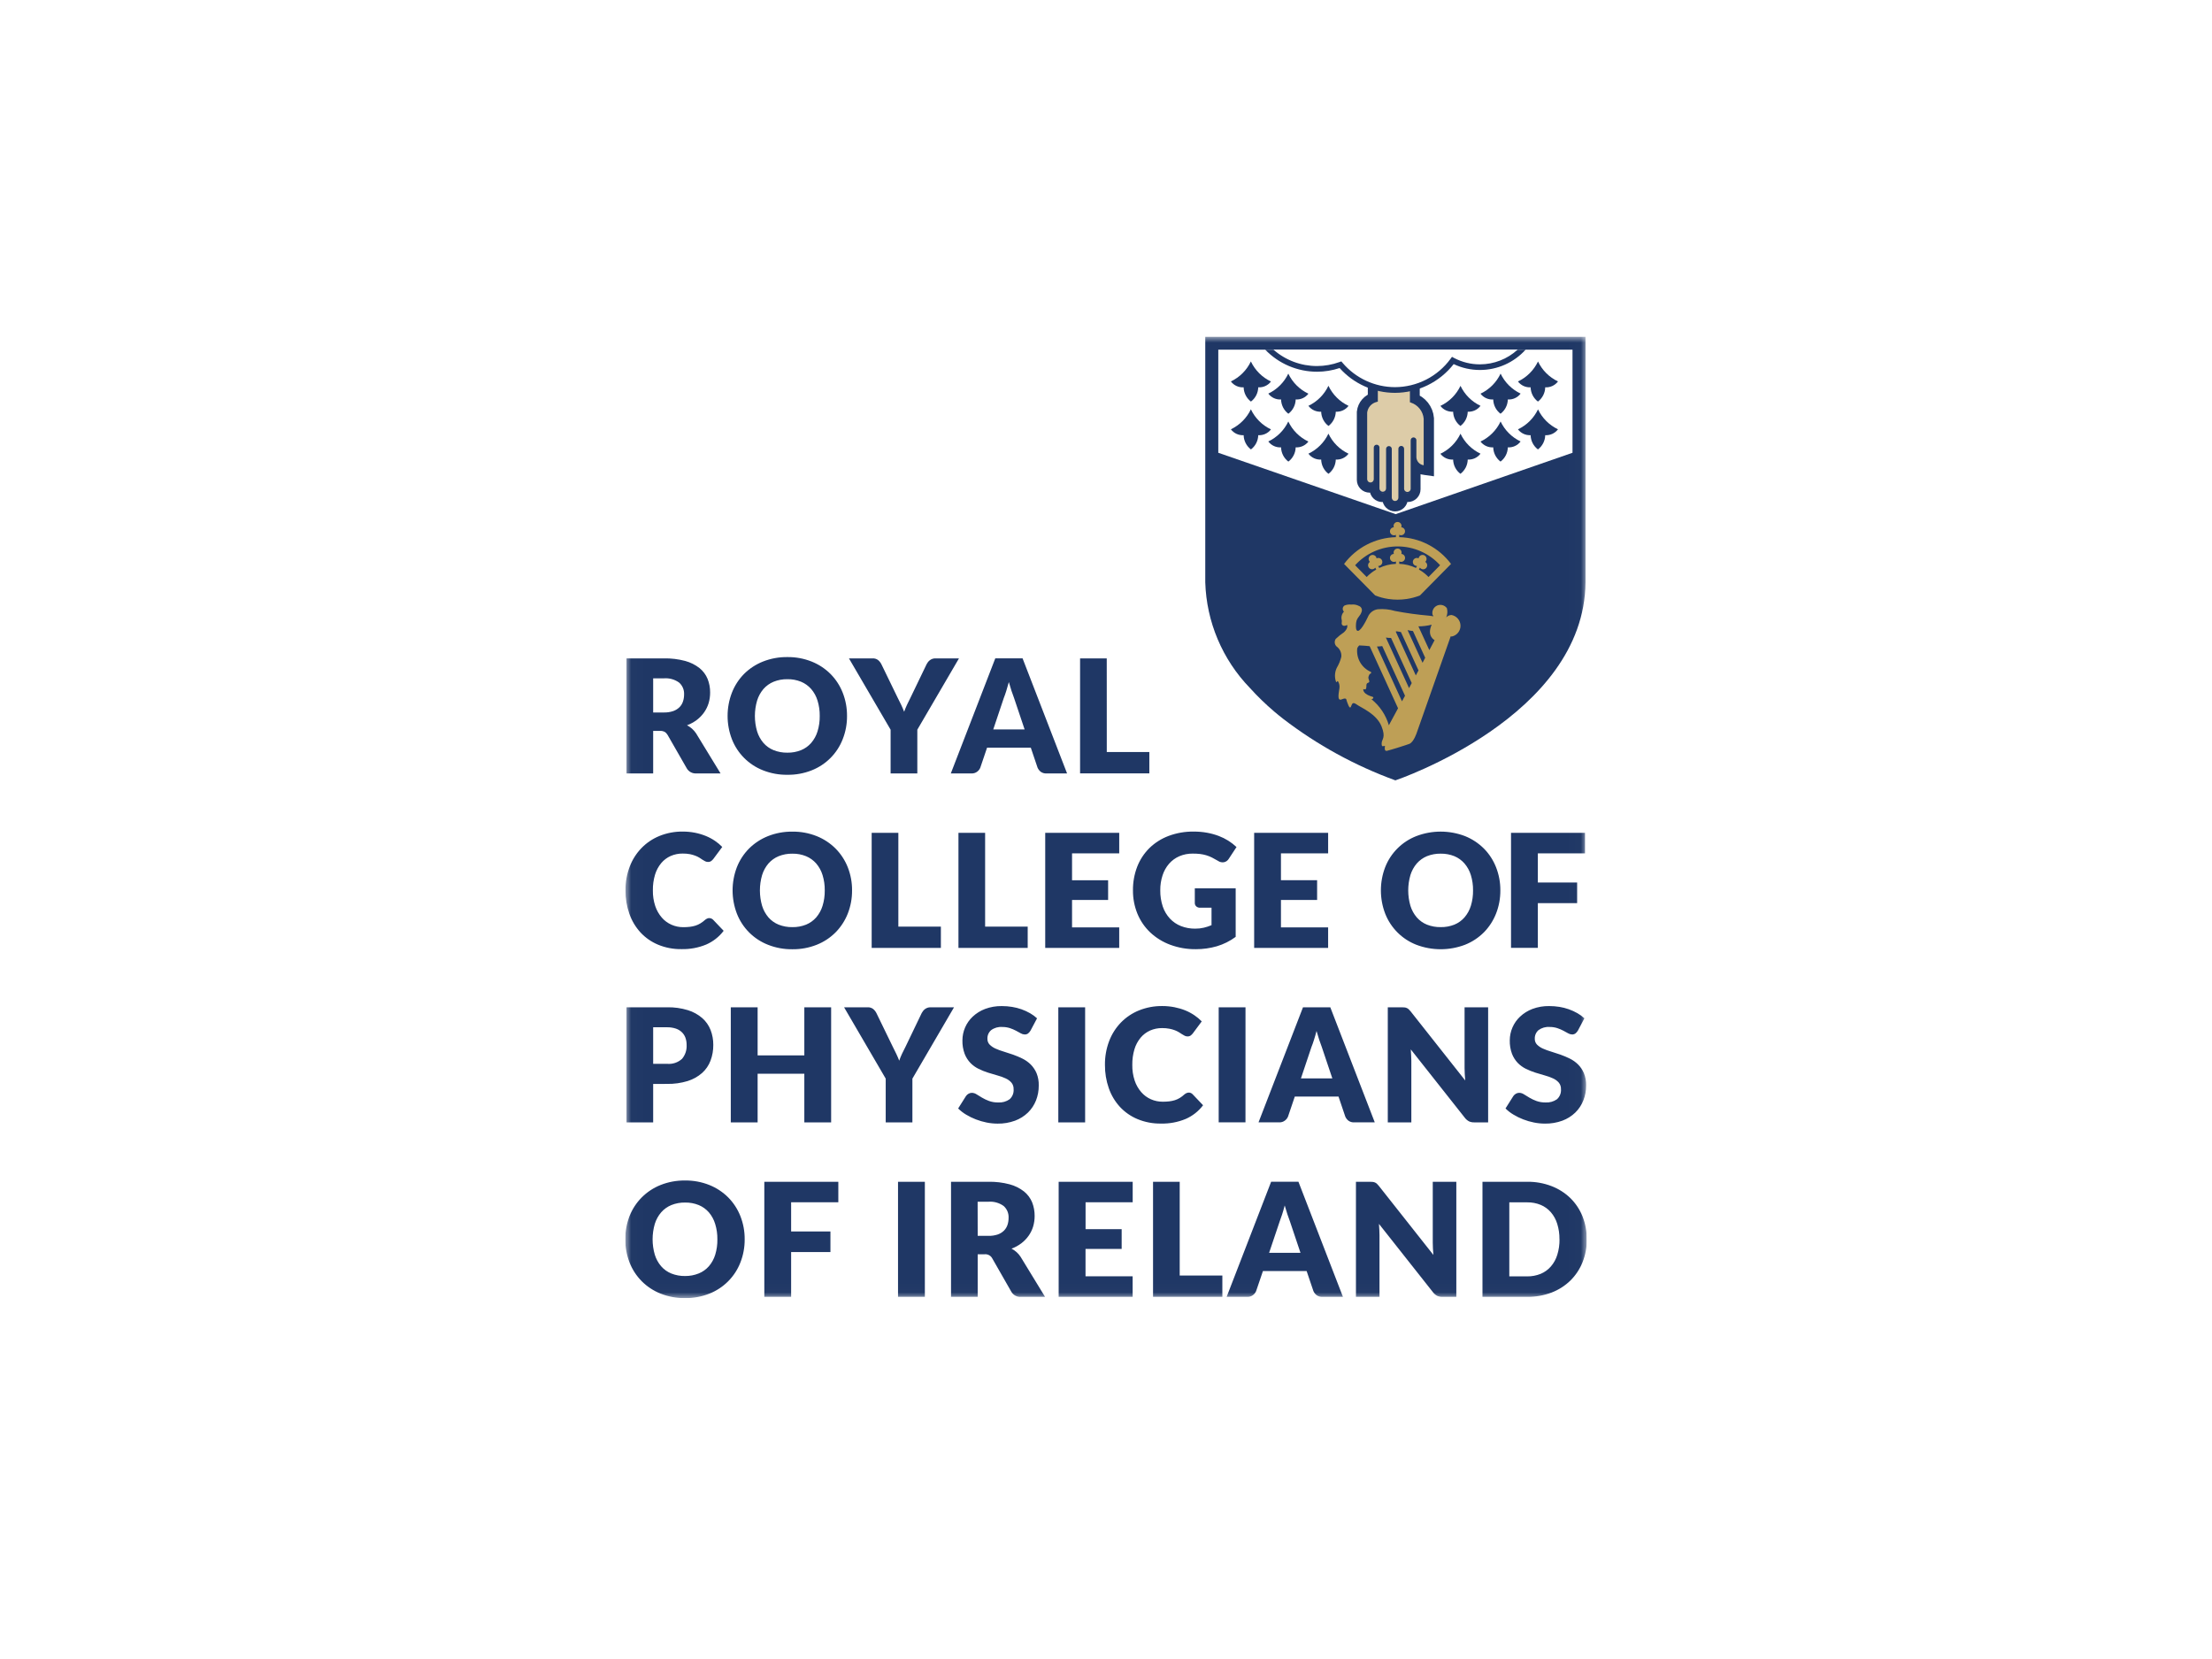 <svg width="184" height="138" viewBox="0 0 184 138" fill="none" xmlns="http://www.w3.org/2000/svg">
<rect width="184" height="138" fill="white"/>
<g clip-path="url(#clip0_22_628)">
<g clip-path="url(#clip1_22_628)">
<g clip-path="url(#clip2_22_628)">
<path d="M101.344 29.09V37.662L116.099 42.767L130.805 37.662V29.09H101.344Z" fill="white"/>
<mask id="mask0_22_628" style="mask-type:luminance" maskUnits="userSpaceOnUse" x="52" y="28" width="80" height="80">
<path d="M131.99 28H52.01V107.98H131.99V28Z" fill="white"/>
</mask>
<g mask="url(#mask0_22_628)">
<path d="M101.341 37.663V29.089H130.805V37.663L116.096 42.768L101.341 37.663ZM117.269 28H100.257V48.441C100.357 51.728 101.68 54.859 103.966 57.222C104.601 57.925 105.283 58.586 106.005 59.199C106.245 59.401 106.485 59.599 106.728 59.787C109.562 61.963 112.713 63.692 116.072 64.913C116.072 64.913 131.797 59.629 131.887 48.435V28H117.269Z" fill="#1F3765"/>
<path d="M118.895 54.079L117.987 52.102C118.359 52.101 118.73 52.054 119.091 51.964C118.661 52.919 119.334 53.25 119.334 53.25L118.895 54.079ZM118.332 55.133L117.086 52.414C117.233 52.45 117.383 52.476 117.534 52.49L118.551 54.714L118.332 55.133ZM117.771 56.183L116.101 52.538L116.118 52.53L116.177 52.514C116.294 52.541 116.413 52.561 116.532 52.574L117.995 55.767L117.771 56.183ZM117.209 57.239L115.281 53.035C115.424 53.055 115.568 53.066 115.712 53.068L117.431 56.82L117.209 57.239ZM116.621 58.336L114.538 53.78C114.686 53.775 114.832 53.763 114.978 53.743L116.874 57.874L116.621 58.336ZM115.529 60.329C115.28 59.477 114.775 58.721 114.083 58.165H114.097C114.157 58.14 114.242 58.108 114.238 58.034C114.238 57.982 114.209 57.973 114.164 57.959C113.968 57.903 113.404 57.722 113.401 57.357C113.401 57.219 113.681 57.59 113.662 57.004V56.993C113.661 56.943 113.676 56.895 113.706 56.855C113.76 56.782 113.867 56.809 113.902 56.714C113.924 56.656 113.817 56.455 113.823 56.364C113.834 56.274 113.863 56.187 113.91 56.109C113.96 56.011 114.092 56.068 114.042 55.894C113.664 55.734 113.349 55.455 113.143 55.1C112.937 54.745 112.851 54.333 112.899 53.925C112.935 53.835 112.991 53.754 113.061 53.687C113.175 53.681 113.926 53.743 113.931 53.752L116.294 58.917L115.529 60.329ZM120.74 51.156C120.574 51.163 120.416 51.233 120.3 51.352C120.406 51.112 120.426 50.843 120.356 50.59C120.266 50.466 120.135 50.377 119.987 50.337C119.839 50.298 119.681 50.31 119.541 50.373C119.401 50.436 119.287 50.545 119.218 50.682C119.148 50.819 119.128 50.975 119.161 51.125C119.183 51.173 119.209 51.219 119.238 51.263L118.888 51.215C117.933 51.134 116.983 51.003 116.041 50.823C115.577 50.685 115.09 50.636 114.607 50.679C114.423 50.704 114.25 50.778 114.104 50.893C113.959 51.008 113.846 51.16 113.779 51.333C113.637 51.633 113.093 52.723 112.856 52.428C112.758 52.306 112.791 51.951 112.806 51.8C112.857 51.356 113.165 51.26 113.267 50.87C113.283 50.824 113.289 50.776 113.286 50.728C113.283 50.68 113.271 50.633 113.25 50.59C113.229 50.547 113.199 50.508 113.163 50.477C113.127 50.445 113.085 50.421 113.04 50.405C112.846 50.301 112.624 50.261 112.407 50.291C112.213 50.267 112.017 50.295 111.838 50.371C111.797 50.398 111.762 50.434 111.737 50.476C111.712 50.518 111.697 50.565 111.693 50.614C111.689 50.663 111.696 50.712 111.713 50.758C111.731 50.804 111.759 50.845 111.794 50.878C111.707 50.967 111.644 51.077 111.611 51.197C111.578 51.317 111.576 51.443 111.606 51.564C111.652 51.76 111.533 51.891 111.679 52.012C111.825 52.132 112.055 51.986 112.055 51.986C112.055 51.986 112.179 52.23 111.794 52.595C111.55 52.758 111.32 52.943 111.109 53.146C111.072 53.201 111.047 53.262 111.035 53.326C111.022 53.39 111.023 53.456 111.036 53.52C111.05 53.584 111.076 53.644 111.113 53.698C111.15 53.751 111.198 53.797 111.253 53.832C111.367 53.932 111.456 54.057 111.512 54.198C111.568 54.339 111.589 54.492 111.574 54.642C111.494 54.957 111.369 55.259 111.204 55.539C111.045 55.86 111.006 56.227 111.093 56.574C111.191 56.966 111.213 56.539 111.308 56.688C111.406 56.853 111.445 57.047 111.419 57.237C111.402 57.48 111.163 58.363 111.601 58.178C112.039 57.993 111.982 58.203 112.028 58.314C112.074 58.426 112.258 59.06 112.373 58.784C112.489 58.509 112.513 58.359 112.885 58.623C113.256 58.886 114.495 59.378 114.916 60.412C115.308 61.391 114.928 61.476 114.929 61.838C114.93 62.201 115.05 62.029 115.21 62.053C115.21 62.053 115.09 62.523 115.385 62.452C115.68 62.382 117.023 61.962 117.233 61.877C117.607 61.726 117.855 60.938 117.855 60.938L120.672 52.934C120.705 52.94 120.737 52.944 120.77 52.946C120.976 52.901 121.16 52.786 121.291 52.622C121.422 52.457 121.492 52.252 121.489 52.041C121.486 51.831 121.41 51.628 121.275 51.467C121.139 51.306 120.952 51.196 120.745 51.158" fill="#BE9F56"/>
<path d="M112.723 47.017C113.171 46.524 113.716 46.13 114.325 45.861C114.933 45.592 115.591 45.453 116.257 45.453C116.922 45.453 117.58 45.592 118.189 45.861C118.798 46.13 119.343 46.524 119.791 47.017L118.828 47.996C118.592 47.752 118.323 47.543 118.029 47.374L118.113 47.217C118.142 47.259 118.18 47.292 118.225 47.315C118.302 47.357 118.391 47.366 118.475 47.342C118.559 47.318 118.63 47.263 118.673 47.187C118.716 47.111 118.728 47.022 118.705 46.937C118.683 46.853 118.629 46.781 118.554 46.736C118.583 46.711 118.608 46.681 118.626 46.647C118.646 46.609 118.659 46.566 118.663 46.523C118.667 46.479 118.663 46.435 118.65 46.394C118.637 46.352 118.616 46.313 118.588 46.279C118.56 46.246 118.526 46.218 118.488 46.197C118.449 46.177 118.407 46.164 118.363 46.16C118.32 46.156 118.276 46.161 118.234 46.173C118.192 46.186 118.154 46.207 118.12 46.235C118.086 46.263 118.058 46.297 118.038 46.336C118.019 46.37 118.008 46.407 118.004 46.445C117.964 46.426 117.922 46.415 117.878 46.412C117.835 46.409 117.791 46.415 117.75 46.429C117.708 46.443 117.67 46.465 117.637 46.494C117.604 46.523 117.578 46.558 117.558 46.597C117.539 46.636 117.528 46.678 117.525 46.722C117.522 46.766 117.528 46.809 117.542 46.851C117.556 46.892 117.578 46.93 117.607 46.963C117.636 46.996 117.671 47.023 117.71 47.042C117.759 47.068 117.815 47.081 117.871 47.079L117.783 47.243C117.348 47.036 116.875 46.92 116.393 46.902V46.701C116.437 46.724 116.485 46.737 116.534 46.738C116.583 46.74 116.633 46.731 116.678 46.711C116.723 46.692 116.763 46.662 116.796 46.625C116.828 46.588 116.852 46.544 116.865 46.497C116.878 46.449 116.881 46.399 116.872 46.351C116.864 46.302 116.845 46.256 116.816 46.216C116.788 46.176 116.751 46.142 116.707 46.118C116.664 46.094 116.617 46.08 116.567 46.077C116.582 46.041 116.589 46.002 116.588 45.963C116.588 45.875 116.553 45.791 116.491 45.728C116.428 45.666 116.344 45.631 116.255 45.631C116.167 45.631 116.083 45.666 116.02 45.728C115.958 45.791 115.923 45.875 115.923 45.963C115.923 46.002 115.93 46.041 115.943 46.077C115.855 46.08 115.772 46.117 115.712 46.182C115.651 46.246 115.619 46.331 115.622 46.419C115.624 46.508 115.662 46.591 115.726 46.651C115.79 46.712 115.876 46.744 115.964 46.741C116.018 46.741 116.07 46.727 116.118 46.702V46.903C115.636 46.921 115.163 47.037 114.728 47.244L114.639 47.08C114.696 47.082 114.751 47.069 114.801 47.043C114.88 47.004 114.941 46.935 114.969 46.852C114.997 46.768 114.991 46.677 114.952 46.598C114.913 46.519 114.845 46.458 114.761 46.43C114.678 46.401 114.586 46.407 114.507 46.446C114.501 46.408 114.49 46.371 114.473 46.337C114.452 46.298 114.425 46.264 114.391 46.236C114.357 46.208 114.318 46.187 114.277 46.175C114.235 46.162 114.191 46.157 114.148 46.161C114.104 46.165 114.062 46.178 114.023 46.199C113.985 46.219 113.95 46.247 113.923 46.281C113.895 46.314 113.874 46.353 113.861 46.395C113.848 46.437 113.844 46.48 113.848 46.524C113.852 46.567 113.865 46.61 113.885 46.648C113.903 46.682 113.927 46.713 113.957 46.737C113.884 46.783 113.832 46.855 113.81 46.938C113.789 47.021 113.801 47.109 113.844 47.184C113.886 47.258 113.955 47.314 114.038 47.339C114.12 47.363 114.208 47.355 114.285 47.316C114.329 47.293 114.368 47.26 114.396 47.218L114.481 47.375C114.187 47.544 113.918 47.754 113.682 47.997L112.721 47.017M115.491 49.825C115.997 49.9 116.512 49.9 117.018 49.825C117.394 49.768 117.762 49.67 118.115 49.531L120.701 46.911C120.198 46.237 119.549 45.686 118.802 45.3C118.055 44.913 117.231 44.702 116.39 44.682V44.486C116.434 44.509 116.482 44.522 116.531 44.523C116.581 44.525 116.63 44.516 116.675 44.496C116.72 44.477 116.76 44.447 116.793 44.41C116.825 44.373 116.849 44.329 116.862 44.282C116.875 44.234 116.878 44.184 116.869 44.136C116.861 44.087 116.842 44.041 116.813 44.001C116.785 43.961 116.748 43.927 116.705 43.903C116.662 43.879 116.614 43.865 116.564 43.862C116.578 43.826 116.585 43.788 116.585 43.75C116.585 43.662 116.55 43.578 116.488 43.515C116.425 43.453 116.341 43.418 116.252 43.418C116.164 43.418 116.08 43.453 116.017 43.515C115.955 43.578 115.92 43.662 115.92 43.75C115.92 43.788 115.927 43.826 115.94 43.862C115.89 43.864 115.841 43.877 115.797 43.901C115.752 43.925 115.714 43.958 115.684 43.999C115.654 44.039 115.634 44.086 115.625 44.136C115.616 44.185 115.619 44.236 115.632 44.285C115.646 44.333 115.67 44.378 115.703 44.415C115.737 44.453 115.778 44.483 115.825 44.502C115.871 44.522 115.921 44.53 115.972 44.527C116.022 44.525 116.071 44.511 116.115 44.486V44.682C115.274 44.703 114.45 44.914 113.703 45.3C112.956 45.686 112.307 46.237 111.804 46.911L114.391 49.531C114.744 49.67 115.112 49.768 115.488 49.825" fill="#BE9F56"/>
<path d="M118.536 38.877C118.326 38.862 118.129 38.772 117.981 38.623C117.833 38.474 117.744 38.277 117.73 38.067V36.642C117.73 36.616 117.72 36.591 117.702 36.572C117.683 36.554 117.658 36.544 117.632 36.544C117.606 36.544 117.581 36.554 117.563 36.572C117.545 36.591 117.534 36.616 117.534 36.642V40.698C117.534 40.812 117.489 40.921 117.408 41.002C117.327 41.083 117.218 41.128 117.104 41.128C116.99 41.128 116.88 41.083 116.799 41.002C116.719 40.921 116.673 40.812 116.673 40.698V37.36C116.673 37.334 116.663 37.309 116.645 37.291C116.626 37.272 116.601 37.262 116.575 37.262C116.549 37.262 116.524 37.272 116.506 37.291C116.488 37.309 116.477 37.334 116.477 37.36V41.479C116.477 41.594 116.432 41.703 116.351 41.784C116.27 41.865 116.161 41.91 116.047 41.91C115.933 41.91 115.823 41.865 115.742 41.784C115.661 41.703 115.616 41.594 115.616 41.479V37.365C115.616 37.339 115.606 37.314 115.587 37.295C115.569 37.277 115.544 37.267 115.518 37.267C115.493 37.267 115.469 37.276 115.451 37.294C115.432 37.311 115.421 37.335 115.42 37.36V40.702C115.42 40.816 115.375 40.925 115.294 41.006C115.213 41.087 115.104 41.132 114.99 41.132C114.875 41.132 114.766 41.087 114.685 41.006C114.604 40.925 114.559 40.816 114.559 40.702V37.228L114.548 37.212C114.541 37.193 114.528 37.177 114.512 37.165C114.495 37.154 114.475 37.148 114.455 37.148C114.429 37.148 114.404 37.159 114.386 37.177C114.368 37.195 114.357 37.22 114.357 37.246V39.919C114.357 40.033 114.312 40.142 114.231 40.223C114.15 40.304 114.041 40.349 113.927 40.349C113.812 40.349 113.703 40.304 113.622 40.223C113.541 40.142 113.496 40.033 113.496 39.919V34.286C113.523 34.04 113.626 33.809 113.79 33.624C113.953 33.44 114.17 33.31 114.41 33.253V31.001H117.467V33.313C117.789 33.418 118.073 33.616 118.284 33.882C118.494 34.147 118.622 34.469 118.65 34.807V38.893L118.536 38.877Z" fill="#1F3765"/>
<path d="M118.536 38.877C118.326 38.862 118.129 38.772 117.981 38.623C117.833 38.474 117.744 38.277 117.73 38.067V36.642C117.73 36.616 117.72 36.591 117.702 36.572C117.683 36.554 117.658 36.544 117.632 36.544C117.606 36.544 117.581 36.554 117.563 36.572C117.545 36.591 117.534 36.616 117.534 36.642V40.698C117.534 40.812 117.489 40.921 117.408 41.002C117.327 41.083 117.218 41.128 117.104 41.128C116.99 41.128 116.88 41.083 116.799 41.002C116.719 40.921 116.673 40.812 116.673 40.698V37.36C116.673 37.334 116.663 37.309 116.645 37.291C116.626 37.272 116.601 37.262 116.575 37.262C116.549 37.262 116.524 37.272 116.506 37.291C116.488 37.309 116.477 37.334 116.477 37.36V41.479C116.477 41.594 116.432 41.703 116.351 41.784C116.27 41.865 116.161 41.91 116.047 41.91C115.933 41.91 115.823 41.865 115.742 41.784C115.661 41.703 115.616 41.594 115.616 41.479V37.365C115.616 37.339 115.606 37.314 115.587 37.295C115.569 37.277 115.544 37.267 115.518 37.267C115.493 37.267 115.469 37.276 115.451 37.294C115.432 37.311 115.421 37.335 115.42 37.36V40.702C115.42 40.816 115.375 40.925 115.294 41.006C115.213 41.087 115.104 41.132 114.99 41.132C114.875 41.132 114.766 41.087 114.685 41.006C114.604 40.925 114.559 40.816 114.559 40.702V37.228L114.548 37.212C114.541 37.193 114.528 37.177 114.512 37.165C114.495 37.154 114.475 37.148 114.455 37.148C114.429 37.148 114.404 37.159 114.386 37.177C114.368 37.195 114.357 37.22 114.357 37.246V39.919C114.357 40.033 114.312 40.142 114.231 40.223C114.15 40.304 114.041 40.349 113.927 40.349C113.812 40.349 113.703 40.304 113.622 40.223C113.541 40.142 113.496 40.033 113.496 39.919V34.286C113.523 34.04 113.626 33.809 113.79 33.624C113.953 33.44 114.17 33.31 114.41 33.253V31.001H117.467V33.313C117.789 33.418 118.073 33.616 118.284 33.882C118.494 34.147 118.622 34.469 118.65 34.807V38.893L118.536 38.877Z" stroke="#1F3765" stroke-width="1.262"/>
<path d="M116.044 41.746C115.999 41.746 115.954 41.737 115.912 41.719C115.87 41.702 115.832 41.677 115.8 41.645C115.768 41.612 115.743 41.574 115.725 41.532C115.708 41.49 115.699 41.445 115.699 41.4V37.345C115.7 37.301 115.684 37.258 115.653 37.226C115.623 37.194 115.581 37.176 115.537 37.175C115.493 37.174 115.45 37.19 115.418 37.221C115.386 37.251 115.367 37.293 115.366 37.337V40.631C115.371 40.679 115.366 40.728 115.352 40.774C115.337 40.82 115.312 40.862 115.28 40.898C115.248 40.934 115.208 40.963 115.164 40.983C115.12 41.002 115.072 41.013 115.023 41.013C114.975 41.013 114.927 41.002 114.883 40.983C114.839 40.963 114.799 40.934 114.767 40.898C114.735 40.862 114.71 40.82 114.695 40.774C114.68 40.728 114.675 40.679 114.681 40.631V37.202L114.671 37.174C114.657 37.137 114.632 37.106 114.598 37.086C114.564 37.066 114.524 37.059 114.485 37.066C114.446 37.073 114.411 37.093 114.386 37.123C114.361 37.153 114.347 37.191 114.347 37.23V39.863C114.353 39.911 114.348 39.96 114.333 40.006C114.318 40.052 114.293 40.094 114.261 40.13C114.229 40.166 114.189 40.195 114.145 40.215C114.101 40.234 114.053 40.245 114.005 40.245C113.956 40.245 113.908 40.234 113.864 40.215C113.82 40.195 113.78 40.166 113.748 40.13C113.716 40.094 113.691 40.052 113.676 40.006C113.662 39.96 113.657 39.911 113.662 39.863V34.319C113.688 34.095 113.781 33.884 113.93 33.715C114.078 33.546 114.275 33.425 114.493 33.371L114.545 33.357V31.157H117.359V33.41L117.395 33.426C117.695 33.528 117.959 33.715 118.154 33.964C118.349 34.214 118.467 34.515 118.493 34.83V38.776H118.462C118.276 38.76 118.101 38.678 117.97 38.544C117.838 38.411 117.759 38.235 117.746 38.049V36.637C117.746 36.593 117.728 36.55 117.697 36.519C117.666 36.488 117.624 36.47 117.579 36.47C117.535 36.47 117.493 36.488 117.462 36.519C117.43 36.55 117.413 36.593 117.413 36.637V40.631C117.418 40.679 117.413 40.728 117.398 40.774C117.383 40.82 117.359 40.862 117.326 40.898C117.294 40.934 117.255 40.963 117.21 40.983C117.166 41.002 117.118 41.013 117.07 41.013C117.022 41.013 116.974 41.002 116.93 40.983C116.885 40.963 116.846 40.934 116.813 40.898C116.781 40.862 116.757 40.82 116.742 40.774C116.727 40.728 116.722 40.679 116.727 40.631V37.345C116.727 37.301 116.71 37.259 116.678 37.227C116.647 37.196 116.605 37.179 116.561 37.179C116.516 37.179 116.474 37.196 116.443 37.227C116.412 37.259 116.394 37.301 116.394 37.345V41.4C116.394 41.492 116.358 41.58 116.293 41.645C116.228 41.709 116.14 41.746 116.048 41.746" fill="#DDCCA8"/>
<path d="M117.421 31.084H114.464V33.302C114.231 33.361 114.021 33.49 113.863 33.672C113.706 33.854 113.608 34.08 113.582 34.319V39.862C113.582 39.972 113.626 40.078 113.704 40.156C113.782 40.234 113.888 40.278 113.999 40.278C114.109 40.278 114.215 40.234 114.293 40.156C114.371 40.078 114.415 39.972 114.415 39.862V37.23C114.415 37.205 114.425 37.18 114.444 37.161C114.462 37.143 114.487 37.133 114.513 37.133C114.533 37.133 114.551 37.139 114.567 37.151C114.583 37.162 114.595 37.178 114.602 37.196L114.61 37.213V40.629C114.61 40.739 114.654 40.845 114.732 40.923C114.81 41.001 114.916 41.045 115.026 41.045C115.136 41.045 115.242 41.001 115.32 40.923C115.398 40.845 115.442 40.739 115.442 40.629V37.34C115.442 37.314 115.453 37.29 115.472 37.272C115.491 37.254 115.516 37.244 115.542 37.245C115.568 37.245 115.593 37.256 115.611 37.275C115.629 37.294 115.638 37.319 115.638 37.345V41.399C115.638 41.51 115.682 41.615 115.76 41.694C115.838 41.772 115.944 41.815 116.054 41.815C116.164 41.815 116.27 41.772 116.348 41.694C116.427 41.615 116.47 41.51 116.47 41.399V37.345C116.475 37.324 116.487 37.304 116.505 37.29C116.522 37.276 116.544 37.269 116.566 37.269C116.588 37.269 116.61 37.276 116.627 37.29C116.644 37.304 116.657 37.324 116.661 37.345V40.631C116.661 40.741 116.705 40.847 116.783 40.925C116.861 41.004 116.967 41.047 117.078 41.047C117.188 41.047 117.294 41.004 117.372 40.925C117.45 40.847 117.494 40.741 117.494 40.631V36.637C117.494 36.611 117.505 36.586 117.523 36.568C117.541 36.549 117.566 36.539 117.592 36.539C117.618 36.539 117.643 36.549 117.661 36.568C117.68 36.586 117.69 36.611 117.69 36.637V38.046C117.702 38.25 117.787 38.443 117.93 38.59C118.073 38.736 118.264 38.826 118.468 38.843L118.579 38.855V34.831C118.553 34.501 118.43 34.186 118.227 33.925C118.023 33.663 117.747 33.468 117.433 33.362L117.421 31.084ZM117.28 31.226V33.46L117.373 33.494C117.659 33.59 117.911 33.768 118.099 34.006C118.286 34.243 118.399 34.53 118.426 34.831V38.7C118.265 38.679 118.117 38.602 118.006 38.484C117.896 38.365 117.83 38.212 117.819 38.05V36.637C117.822 36.604 117.817 36.572 117.806 36.541C117.795 36.511 117.778 36.483 117.756 36.459C117.733 36.435 117.706 36.416 117.676 36.403C117.647 36.39 117.614 36.383 117.582 36.383C117.549 36.383 117.517 36.39 117.487 36.403C117.457 36.416 117.43 36.435 117.408 36.459C117.386 36.483 117.369 36.511 117.358 36.541C117.347 36.572 117.342 36.604 117.344 36.637V40.631C117.347 40.668 117.341 40.706 117.328 40.741C117.316 40.776 117.296 40.808 117.27 40.836C117.244 40.863 117.214 40.884 117.179 40.899C117.145 40.914 117.108 40.922 117.07 40.922C117.033 40.922 116.996 40.914 116.962 40.899C116.927 40.884 116.896 40.863 116.871 40.836C116.845 40.808 116.825 40.776 116.813 40.741C116.8 40.706 116.794 40.668 116.797 40.631V37.345C116.799 37.313 116.794 37.28 116.783 37.249C116.772 37.219 116.755 37.191 116.733 37.167C116.71 37.143 116.684 37.124 116.654 37.111C116.624 37.099 116.592 37.092 116.559 37.092C116.527 37.092 116.494 37.099 116.464 37.111C116.435 37.124 116.408 37.143 116.385 37.167C116.363 37.191 116.346 37.219 116.335 37.249C116.324 37.28 116.319 37.313 116.322 37.345V41.4C116.322 41.473 116.293 41.543 116.241 41.594C116.189 41.646 116.12 41.675 116.047 41.675C115.974 41.675 115.904 41.646 115.852 41.594C115.801 41.543 115.772 41.473 115.772 41.4V37.345C115.773 37.282 115.748 37.222 115.704 37.177C115.66 37.132 115.6 37.106 115.537 37.106C115.474 37.105 115.414 37.129 115.369 37.173C115.324 37.217 115.298 37.277 115.298 37.34V40.631C115.298 40.704 115.269 40.774 115.217 40.825C115.166 40.877 115.096 40.906 115.023 40.906C114.95 40.906 114.88 40.877 114.829 40.825C114.777 40.774 114.748 40.704 114.748 40.631V37.214L114.742 37.171L114.734 37.146C114.715 37.094 114.678 37.05 114.629 37.022C114.581 36.995 114.524 36.985 114.469 36.995C114.414 37.005 114.365 37.034 114.329 37.078C114.294 37.12 114.274 37.175 114.275 37.23V39.861C114.275 39.934 114.246 40.004 114.194 40.055C114.143 40.107 114.073 40.136 114 40.136C113.927 40.136 113.857 40.107 113.806 40.055C113.754 40.004 113.725 39.934 113.725 39.861V34.319C113.75 34.11 113.839 33.913 113.979 33.755C114.119 33.598 114.304 33.487 114.509 33.437L114.612 33.408V31.226H117.28Z" fill="#1F3765"/>
<path d="M105.501 29.089C106.29 29.844 107.271 30.368 108.337 30.605C109.404 30.841 110.514 30.781 111.549 30.431C111.549 30.431 116.153 35.208 120.875 30.063C121.833 30.482 122.892 30.612 123.923 30.439C124.953 30.266 125.912 29.797 126.681 29.089H105.501Z" fill="white"/>
<path d="M126.235 29.089C125.381 29.871 124.265 30.305 123.108 30.307C122.36 30.309 121.623 30.128 120.96 29.781L120.78 29.683L120.66 29.847C120.129 30.575 119.434 31.167 118.631 31.577C117.828 31.986 116.941 32.201 116.039 32.204C115.21 32.203 114.391 32.022 113.639 31.674C112.886 31.325 112.219 30.818 111.682 30.186L111.576 30.061L111.422 30.116C110.823 30.334 110.19 30.447 109.553 30.448C108.222 30.449 106.935 29.966 105.933 29.089H105.247C105.806 29.669 106.475 30.13 107.216 30.445C107.956 30.759 108.753 30.922 109.558 30.921C110.195 30.92 110.828 30.817 111.433 30.615C112.012 31.263 112.722 31.782 113.516 32.137C114.309 32.493 115.169 32.677 116.038 32.678C116.98 32.675 117.909 32.459 118.755 32.044C119.601 31.63 120.341 31.029 120.921 30.287C121.604 30.611 122.351 30.778 123.107 30.776C123.822 30.776 124.529 30.626 125.183 30.335C125.837 30.044 126.422 29.62 126.902 29.089H126.235Z" fill="#1F3765"/>
<path d="M104.053 30.063C103.706 30.794 103.118 31.382 102.388 31.729C102.51 31.892 102.672 32.022 102.857 32.107C103.042 32.193 103.246 32.231 103.449 32.218C103.455 32.449 103.513 32.675 103.618 32.881C103.723 33.086 103.873 33.265 104.057 33.404C104.241 33.265 104.391 33.086 104.496 32.881C104.601 32.675 104.659 32.449 104.664 32.218C104.867 32.231 105.07 32.194 105.254 32.109C105.439 32.025 105.6 31.897 105.723 31.735C104.991 31.39 104.401 30.801 104.053 30.07" fill="#1F3765"/>
<path d="M104.053 34.045C103.706 34.775 103.118 35.363 102.388 35.71C102.51 35.873 102.672 36.003 102.857 36.089C103.042 36.174 103.246 36.212 103.449 36.2C103.455 36.431 103.513 36.657 103.618 36.862C103.723 37.067 103.873 37.246 104.057 37.385C104.241 37.246 104.391 37.067 104.496 36.862C104.601 36.657 104.659 36.431 104.664 36.2C104.867 36.213 105.07 36.175 105.254 36.091C105.439 36.007 105.6 35.878 105.723 35.717C104.991 35.371 104.401 34.783 104.053 34.051" fill="#1F3765"/>
<path d="M110.502 32.091C110.156 32.822 109.568 33.411 108.837 33.757C108.959 33.92 109.121 34.05 109.306 34.136C109.491 34.221 109.695 34.259 109.899 34.246C109.904 34.477 109.962 34.703 110.067 34.908C110.172 35.114 110.322 35.293 110.506 35.432C110.69 35.293 110.84 35.114 110.945 34.908C111.05 34.703 111.108 34.477 111.114 34.246C111.317 34.259 111.52 34.221 111.706 34.136C111.891 34.051 112.052 33.922 112.176 33.76C111.443 33.414 110.853 32.825 110.505 32.094" fill="#1F3765"/>
<path d="M110.502 36.073C110.156 36.803 109.568 37.392 108.837 37.738C108.959 37.901 109.121 38.031 109.306 38.117C109.491 38.202 109.695 38.24 109.899 38.228C109.904 38.458 109.962 38.685 110.067 38.89C110.172 39.095 110.322 39.274 110.506 39.413C110.69 39.274 110.84 39.095 110.945 38.89C111.05 38.685 111.108 38.458 111.114 38.228C111.317 38.241 111.52 38.203 111.706 38.118C111.891 38.033 112.052 37.903 112.176 37.741C111.443 37.395 110.853 36.807 110.505 36.075" fill="#1F3765"/>
<path d="M107.166 31.075C106.82 31.806 106.231 32.394 105.501 32.741C105.624 32.904 105.785 33.034 105.97 33.119C106.156 33.205 106.359 33.243 106.563 33.23C106.568 33.461 106.626 33.687 106.731 33.893C106.836 34.098 106.986 34.277 107.17 34.416C107.354 34.277 107.504 34.098 107.609 33.893C107.715 33.687 107.772 33.461 107.778 33.23C107.98 33.243 108.183 33.206 108.368 33.122C108.552 33.037 108.714 32.909 108.837 32.748C108.104 32.402 107.514 31.813 107.166 31.082" fill="#1F3765"/>
<path d="M107.166 35.057C106.82 35.788 106.232 36.376 105.501 36.722C105.624 36.885 105.785 37.016 105.97 37.101C106.155 37.187 106.359 37.225 106.563 37.212C106.568 37.443 106.626 37.669 106.731 37.874C106.836 38.079 106.986 38.258 107.17 38.397C107.354 38.258 107.504 38.079 107.609 37.874C107.715 37.669 107.772 37.443 107.778 37.212C107.98 37.225 108.183 37.187 108.368 37.103C108.552 37.019 108.714 36.89 108.837 36.729C108.104 36.383 107.514 35.795 107.166 35.063" fill="#1F3765"/>
<path d="M127.933 30.063C128.279 30.794 128.868 31.382 129.598 31.729C129.475 31.892 129.314 32.022 129.129 32.107C128.943 32.193 128.74 32.231 128.536 32.218C128.531 32.449 128.473 32.675 128.368 32.881C128.263 33.086 128.113 33.265 127.929 33.404C127.745 33.265 127.595 33.086 127.49 32.881C127.384 32.675 127.327 32.449 127.321 32.218C127.119 32.23 126.917 32.191 126.734 32.107C126.55 32.022 126.39 31.893 126.267 31.732C127 31.386 127.59 30.797 127.938 30.066" fill="#1F3765"/>
<path d="M127.933 34.045C128.279 34.775 128.868 35.363 129.598 35.71C129.475 35.873 129.314 36.003 129.129 36.089C128.943 36.174 128.74 36.212 128.536 36.2C128.531 36.431 128.473 36.657 128.368 36.862C128.263 37.067 128.113 37.246 127.929 37.385C127.745 37.246 127.595 37.067 127.49 36.862C127.384 36.657 127.327 36.431 127.321 36.2C127.119 36.211 126.917 36.173 126.734 36.088C126.55 36.003 126.39 35.874 126.267 35.713C127 35.367 127.59 34.779 127.938 34.048" fill="#1F3765"/>
<path d="M121.486 32.091C121.832 32.822 122.421 33.411 123.152 33.757C123.029 33.92 122.868 34.05 122.683 34.136C122.497 34.221 122.294 34.259 122.09 34.246C122.084 34.477 122.027 34.703 121.922 34.908C121.816 35.114 121.666 35.293 121.482 35.432C121.299 35.293 121.148 35.114 121.043 34.908C120.938 34.703 120.881 34.477 120.875 34.246C120.672 34.259 120.47 34.222 120.285 34.138C120.1 34.053 119.939 33.925 119.816 33.764C120.548 33.418 121.139 32.829 121.486 32.098" fill="#1F3765"/>
<path d="M121.486 36.073C121.832 36.803 122.421 37.392 123.152 37.738C123.029 37.901 122.868 38.031 122.683 38.117C122.497 38.202 122.294 38.24 122.09 38.228C122.084 38.458 122.027 38.685 121.922 38.89C121.816 39.095 121.666 39.274 121.482 39.413C121.299 39.274 121.148 39.095 121.043 38.89C120.938 38.685 120.881 38.458 120.875 38.228C120.672 38.241 120.47 38.203 120.285 38.119C120.1 38.035 119.939 37.906 119.816 37.745C120.548 37.399 121.139 36.811 121.486 36.079" fill="#1F3765"/>
<path d="M124.822 31.075C125.169 31.806 125.757 32.394 126.488 32.741C126.365 32.904 126.204 33.034 126.018 33.119C125.833 33.205 125.629 33.243 125.426 33.23C125.42 33.461 125.363 33.687 125.257 33.893C125.152 34.098 125.002 34.277 124.818 34.416C124.634 34.277 124.484 34.098 124.379 33.893C124.274 33.687 124.216 33.461 124.211 33.23C124.008 33.243 123.806 33.206 123.621 33.122C123.436 33.037 123.275 32.909 123.152 32.748C123.884 32.402 124.474 31.813 124.822 31.082" fill="#1F3765"/>
<path d="M124.822 35.057C125.168 35.788 125.757 36.376 126.488 36.722C126.365 36.885 126.204 37.016 126.018 37.101C125.833 37.187 125.629 37.225 125.426 37.212C125.42 37.443 125.363 37.669 125.257 37.874C125.152 38.079 125.002 38.258 124.818 38.397C124.634 38.258 124.484 38.079 124.379 37.874C124.274 37.669 124.216 37.443 124.211 37.212C124.008 37.225 123.806 37.187 123.621 37.103C123.436 37.019 123.275 36.89 123.152 36.729C123.884 36.383 124.474 35.795 124.822 35.063" fill="#1F3765"/>
<path d="M129.72 103.088C129.726 102.655 129.664 102.223 129.536 101.808C129.429 101.452 129.249 101.122 129.007 100.839C128.777 100.574 128.489 100.364 128.166 100.228C127.806 100.08 127.419 100.008 127.03 100.014H125.548V106.172H127.03C127.419 106.178 127.806 106.105 128.166 105.958C128.492 105.821 128.781 105.61 129.012 105.342C129.254 105.059 129.434 104.729 129.541 104.373C129.669 103.956 129.731 103.521 129.725 103.085M131.995 103.085C132.002 103.74 131.881 104.391 131.638 105C131.41 105.57 131.067 106.086 130.631 106.518C130.182 106.955 129.648 107.295 129.063 107.518C128.415 107.763 127.726 107.884 127.032 107.875H123.316V98.303H127.03C127.724 98.293 128.413 98.416 129.061 98.664C129.645 98.888 130.179 99.228 130.629 99.662C131.065 100.093 131.408 100.608 131.636 101.177C131.877 101.785 131.998 102.434 131.99 103.088M114.201 98.316C114.262 98.323 114.321 98.34 114.377 98.365C114.433 98.39 114.484 98.423 114.53 98.463C114.588 98.519 114.642 98.578 114.692 98.64L119.234 104.389C119.216 104.205 119.204 104.026 119.195 103.853C119.186 103.679 119.181 103.517 119.181 103.363V98.303H121.141V107.875H119.985C119.837 107.879 119.69 107.851 119.554 107.793C119.421 107.724 119.304 107.627 119.212 107.508L114.705 101.805C114.718 101.972 114.728 102.134 114.736 102.295C114.745 102.456 114.75 102.605 114.75 102.745V107.875H112.791V98.303H113.96C114.041 98.302 114.122 98.306 114.202 98.316M105.567 104.215H108.179L107.298 101.593C107.234 101.428 107.162 101.231 107.089 101.006C107.016 100.78 106.939 100.536 106.866 100.273C106.797 100.54 106.726 100.786 106.652 101.015C106.579 101.245 106.511 101.441 106.447 101.603L105.567 104.215ZM111.709 107.874H109.989C109.823 107.882 109.659 107.834 109.523 107.739C109.405 107.649 109.313 107.53 109.253 107.394L108.689 105.729H105.054L104.488 107.394C104.433 107.526 104.344 107.641 104.23 107.726C104.098 107.828 103.935 107.88 103.768 107.874H102.036L105.736 98.302H108.008L111.709 107.874ZM98.131 106.101H101.679V107.875H95.913V98.303H98.131V106.101ZM94.22 98.303V100.01H90.301V102.244H93.303V103.887H90.297V106.167H94.216V107.874H88.062V98.303H94.22ZM81.327 102.802H82.219C82.481 102.809 82.743 102.77 82.992 102.688C83.187 102.621 83.364 102.512 83.512 102.368C83.645 102.234 83.746 102.071 83.806 101.891C83.868 101.702 83.898 101.503 83.897 101.303C83.907 101.119 83.875 100.935 83.804 100.764C83.733 100.593 83.624 100.441 83.487 100.318C83.118 100.052 82.666 99.926 82.213 99.963H81.322L81.327 102.802ZM81.327 104.334V107.875H79.109V98.303H82.218C82.814 98.291 83.41 98.363 83.986 98.516C84.421 98.631 84.827 98.833 85.181 99.11C85.478 99.349 85.709 99.659 85.855 100.01C85.996 100.37 86.067 100.754 86.064 101.141C86.066 101.439 86.024 101.736 85.94 102.023C85.857 102.296 85.732 102.554 85.568 102.788C85.4 103.026 85.196 103.238 84.964 103.416C84.713 103.606 84.436 103.758 84.141 103.868C84.448 104.023 84.708 104.256 84.895 104.544L86.93 107.875H84.927C84.767 107.888 84.608 107.855 84.466 107.78C84.325 107.705 84.207 107.592 84.127 107.454L82.538 104.675C82.477 104.56 82.384 104.466 82.269 104.405C82.154 104.344 82.024 104.319 81.895 104.334H81.327ZM76.932 107.875H74.7V98.303H76.932V107.875ZM69.734 98.303V100.01H65.808V102.435H69.078V104.149H65.808V107.872H63.578V98.303H69.734ZM59.673 103.088C59.679 102.657 59.618 102.227 59.491 101.815C59.385 101.459 59.206 101.129 58.965 100.845C58.735 100.582 58.447 100.375 58.124 100.241C57.763 100.095 57.377 100.024 56.988 100.031C56.596 100.024 56.207 100.095 55.843 100.241C55.518 100.374 55.229 100.581 54.998 100.845C54.757 101.126 54.577 101.454 54.468 101.808C54.224 102.645 54.224 103.533 54.468 104.37C54.576 104.724 54.757 105.052 54.998 105.333C55.228 105.597 55.518 105.803 55.843 105.934C56.207 106.078 56.596 106.149 56.988 106.142C57.375 106.147 57.76 106.074 58.119 105.93C58.444 105.8 58.734 105.595 58.965 105.332C59.207 105.051 59.387 104.723 59.495 104.369C59.621 103.954 59.681 103.522 59.673 103.088ZM61.944 103.088C61.95 103.749 61.829 104.405 61.587 105.02C61.359 105.605 61.013 106.136 60.57 106.581C60.127 107.026 59.598 107.375 59.014 107.606C58.368 107.862 57.678 107.99 56.983 107.981C56.287 107.99 55.596 107.862 54.949 107.606C54.363 107.375 53.832 107.026 53.387 106.581C52.943 106.135 52.596 105.603 52.367 105.016C51.891 103.773 51.891 102.397 52.367 101.154C52.597 100.574 52.942 100.046 53.381 99.604C53.828 99.157 54.361 98.805 54.949 98.571C55.595 98.315 56.286 98.188 56.981 98.197C57.677 98.188 58.367 98.316 59.012 98.574C59.599 98.81 60.132 99.162 60.58 99.61C61.017 100.053 61.359 100.581 61.587 101.16C61.828 101.773 61.95 102.426 61.944 103.085M131.25 85.734C131.195 85.825 131.125 85.905 131.042 85.971C130.959 86.026 130.861 86.053 130.762 86.049C130.647 86.044 130.536 86.01 130.438 85.951L130.046 85.737C129.885 85.652 129.718 85.581 129.545 85.524C129.337 85.456 129.12 85.423 128.902 85.426C128.571 85.4 128.241 85.495 127.974 85.691C127.872 85.781 127.792 85.892 127.739 86.016C127.686 86.141 127.662 86.276 127.668 86.411C127.665 86.499 127.68 86.587 127.711 86.669C127.743 86.752 127.79 86.827 127.851 86.891C127.991 87.029 128.154 87.141 128.334 87.22C128.557 87.319 128.786 87.404 129.02 87.472C129.275 87.549 129.537 87.634 129.804 87.728C130.071 87.823 130.333 87.934 130.588 88.06C130.841 88.186 131.073 88.351 131.273 88.55C131.478 88.757 131.641 89.002 131.754 89.27C131.885 89.595 131.948 89.943 131.939 90.293C131.942 90.718 131.864 91.139 131.708 91.534C131.559 91.913 131.332 92.257 131.042 92.542C130.734 92.84 130.367 93.071 129.965 93.22C129.5 93.39 129.008 93.473 128.513 93.465C128.207 93.464 127.902 93.434 127.603 93.374C127.297 93.314 126.998 93.227 126.707 93.114C126.425 93.006 126.153 92.873 125.895 92.717C125.653 92.575 125.431 92.403 125.233 92.204L125.887 91.167C125.942 91.09 126.013 91.026 126.095 90.979C126.179 90.929 126.275 90.903 126.373 90.903C126.513 90.907 126.648 90.951 126.765 91.028C126.898 91.112 127.048 91.203 127.217 91.304C127.403 91.414 127.597 91.506 127.799 91.58C128.047 91.669 128.309 91.711 128.571 91.705C128.905 91.725 129.237 91.632 129.511 91.44C129.629 91.335 129.72 91.204 129.778 91.057C129.836 90.91 129.859 90.752 129.845 90.595C129.854 90.396 129.788 90.202 129.661 90.05C129.527 89.9 129.363 89.781 129.179 89.701C128.96 89.601 128.733 89.519 128.5 89.457C128.245 89.388 127.985 89.309 127.716 89.224C127.447 89.138 127.185 89.033 126.932 88.909C126.68 88.786 126.45 88.62 126.253 88.419C126.044 88.199 125.88 87.941 125.771 87.657C125.639 87.297 125.577 86.915 125.587 86.531C125.589 86.163 125.666 85.799 125.813 85.461C125.959 85.124 126.173 84.819 126.441 84.567C126.739 84.288 127.089 84.071 127.47 83.926C127.917 83.76 128.391 83.679 128.867 83.687C129.154 83.686 129.441 83.709 129.725 83.755C130.249 83.84 130.753 84.018 131.215 84.281C131.423 84.4 131.618 84.543 131.795 84.706L131.25 85.734ZM116.849 83.802C116.91 83.809 116.969 83.826 117.025 83.853C117.08 83.876 117.131 83.91 117.175 83.95C117.234 84.006 117.289 84.066 117.34 84.129L121.881 89.877C121.865 89.694 121.851 89.515 121.843 89.343C121.835 89.17 121.827 89.007 121.827 88.853V83.789H123.787V93.362H122.634C122.486 93.367 122.338 93.339 122.203 93.28C122.069 93.21 121.952 93.113 121.86 92.994L117.353 87.291C117.366 87.458 117.378 87.621 117.383 87.781C117.389 87.941 117.399 88.091 117.399 88.231V93.362H115.44V83.789H116.609C116.689 83.788 116.77 83.793 116.851 83.802M108.216 89.702H110.827L109.946 87.081C109.88 86.914 109.811 86.718 109.736 86.493C109.662 86.267 109.587 86.023 109.513 85.759C109.444 86.027 109.372 86.274 109.3 86.501C109.229 86.729 109.159 86.927 109.092 87.089L108.216 89.702ZM114.357 93.361H112.639C112.473 93.369 112.309 93.321 112.174 93.226C112.055 93.137 111.962 93.017 111.904 92.88L111.341 91.215H107.704L107.141 92.88C107.086 93.013 106.996 93.128 106.88 93.212C106.748 93.314 106.585 93.367 106.419 93.361H104.687L108.387 83.789H110.658L114.357 93.361ZM103.602 93.361H101.374V83.789H103.604L103.602 93.361ZM98.886 90.883C98.94 90.883 98.994 90.893 99.044 90.913C99.1 90.935 99.151 90.968 99.194 91.011L100.075 91.937C99.699 92.435 99.201 92.828 98.629 93.077C97.977 93.347 97.276 93.478 96.571 93.461C95.902 93.472 95.238 93.346 94.62 93.09C94.065 92.859 93.566 92.511 93.156 92.071C92.746 91.622 92.432 91.095 92.233 90.521C92.014 89.895 91.906 89.236 91.913 88.573C91.905 87.902 92.023 87.234 92.26 86.605C92.478 86.028 92.811 85.502 93.239 85.058C93.666 84.619 94.181 84.275 94.749 84.046C95.364 83.8 96.021 83.677 96.684 83.685C97.025 83.684 97.365 83.717 97.699 83.783C98.002 83.843 98.3 83.93 98.587 84.044C98.854 84.152 99.109 84.288 99.348 84.449C99.57 84.598 99.776 84.77 99.964 84.962L99.217 85.968C99.167 86.029 99.11 86.085 99.047 86.134C98.966 86.19 98.868 86.217 98.77 86.211C98.692 86.211 98.616 86.192 98.547 86.157C98.471 86.118 98.396 86.076 98.324 86.029L98.066 85.864C97.959 85.8 97.847 85.745 97.73 85.7C97.584 85.645 97.432 85.602 97.278 85.573C97.078 85.535 96.875 85.517 96.671 85.519C96.325 85.515 95.981 85.584 95.664 85.723C95.362 85.86 95.094 86.063 94.88 86.317C94.647 86.6 94.472 86.926 94.367 87.277C94.242 87.698 94.181 88.136 94.188 88.575C94.179 89.018 94.245 89.46 94.384 89.881C94.501 90.235 94.686 90.562 94.929 90.844C95.15 91.099 95.424 91.302 95.733 91.439C96.041 91.575 96.375 91.644 96.712 91.643C96.896 91.644 97.08 91.634 97.263 91.614C97.421 91.595 97.577 91.563 97.729 91.516C97.872 91.471 98.008 91.409 98.136 91.331C98.274 91.246 98.403 91.147 98.523 91.037C98.575 90.993 98.632 90.956 98.694 90.928C98.754 90.9 98.819 90.885 98.885 90.885M90.264 93.363H88.033V83.789H90.264V93.363ZM85.718 85.735C85.664 85.826 85.593 85.906 85.511 85.972C85.428 86.027 85.33 86.055 85.23 86.05C85.116 86.045 85.004 86.011 84.906 85.952C84.79 85.888 84.659 85.817 84.514 85.738C84.354 85.653 84.186 85.582 84.014 85.525C83.806 85.457 83.588 85.424 83.37 85.427C83.039 85.401 82.71 85.495 82.443 85.692C82.341 85.781 82.261 85.892 82.207 86.017C82.154 86.142 82.13 86.277 82.137 86.412C82.134 86.5 82.149 86.588 82.18 86.67C82.212 86.753 82.259 86.828 82.32 86.891C82.459 87.03 82.623 87.141 82.803 87.221C83.025 87.32 83.254 87.405 83.489 87.473C83.744 87.55 84.005 87.635 84.272 87.729C84.54 87.824 84.802 87.935 85.056 88.061C85.309 88.187 85.541 88.352 85.742 88.551C85.946 88.759 86.11 89.003 86.224 89.271C86.354 89.596 86.416 89.944 86.406 90.294C86.41 90.718 86.333 91.14 86.179 91.535C86.029 91.914 85.802 92.257 85.512 92.543C85.203 92.841 84.836 93.072 84.434 93.221C83.969 93.391 83.477 93.474 82.982 93.466C82.676 93.465 82.372 93.435 82.072 93.375C81.767 93.314 81.467 93.227 81.177 93.115C80.895 93.007 80.623 92.874 80.364 92.718C80.123 92.575 79.9 92.403 79.702 92.205L80.356 91.168C80.412 91.091 80.482 91.027 80.564 90.98C80.648 90.93 80.745 90.904 80.842 90.904C80.982 90.908 81.118 90.951 81.234 91.029C81.368 91.113 81.517 91.204 81.687 91.305C81.872 91.415 82.067 91.507 82.269 91.581C82.516 91.67 82.778 91.712 83.041 91.706C83.375 91.726 83.706 91.633 83.98 91.441C84.098 91.336 84.189 91.205 84.247 91.058C84.305 90.911 84.328 90.753 84.314 90.596C84.323 90.397 84.257 90.203 84.13 90.051C83.996 89.901 83.832 89.783 83.648 89.702C83.429 89.602 83.202 89.52 82.969 89.458C82.715 89.388 82.454 89.311 82.186 89.225C81.917 89.139 81.655 89.034 81.402 88.91C81.149 88.787 80.919 88.621 80.723 88.42C80.514 88.2 80.35 87.942 80.241 87.659C80.109 87.298 80.046 86.916 80.057 86.532C80.059 86.164 80.135 85.8 80.282 85.462C80.429 85.125 80.642 84.82 80.91 84.568C81.209 84.289 81.558 84.072 81.94 83.927C82.386 83.761 82.86 83.68 83.337 83.688C83.624 83.687 83.91 83.71 84.194 83.757C84.718 83.841 85.223 84.019 85.684 84.282C85.893 84.401 86.087 84.544 86.264 84.707L85.718 85.735ZM75.896 89.723V93.363H73.676V89.723L70.213 83.789H72.167C72.331 83.78 72.492 83.828 72.624 83.924C72.74 84.019 72.834 84.136 72.902 84.27L74.255 87.054C74.369 87.272 74.469 87.479 74.559 87.669C74.649 87.859 74.729 88.046 74.799 88.23C74.864 88.042 74.941 87.853 75.029 87.662C75.117 87.47 75.216 87.27 75.332 87.054L76.669 84.27C76.701 84.209 76.738 84.152 76.781 84.098C76.825 84.04 76.876 83.989 76.934 83.945C77.065 83.843 77.225 83.789 77.39 83.79H79.358L75.896 89.723ZM69.136 93.363H66.906V89.316H63.021V93.363H60.789V83.789H63.021V87.791H66.906V83.789H69.136V93.363ZM54.332 88.491H55.487C55.712 88.513 55.94 88.487 56.154 88.416C56.369 88.345 56.566 88.229 56.733 88.077C57.004 87.755 57.14 87.341 57.115 86.921C57.118 86.717 57.084 86.515 57.017 86.323C56.953 86.146 56.849 85.986 56.712 85.856C56.568 85.72 56.396 85.618 56.207 85.557C55.973 85.482 55.728 85.447 55.483 85.451H54.332V88.491ZM54.332 90.165V93.366H52.115V83.789H55.487C56.075 83.776 56.661 83.857 57.223 84.029C57.663 84.164 58.069 84.389 58.418 84.689C58.724 84.96 58.961 85.3 59.11 85.681C59.261 86.075 59.337 86.495 59.333 86.917C59.338 87.365 59.26 87.811 59.102 88.231C58.954 88.624 58.713 88.975 58.401 89.255C58.053 89.559 57.646 89.786 57.205 89.923C56.649 90.092 56.069 90.173 55.488 90.162L54.332 90.165ZM131.845 69.278V70.986H127.922V73.41H131.19V75.124H127.922V78.847H125.691V69.278H131.845ZM122.532 74.062C122.537 73.63 122.476 73.201 122.349 72.788C122.241 72.434 122.06 72.106 121.819 71.824C121.589 71.561 121.301 71.354 120.978 71.219C120.617 71.075 120.231 71.003 119.842 71.01C119.451 71.003 119.061 71.074 118.697 71.219C118.373 71.354 118.084 71.561 117.852 71.824C117.612 72.106 117.432 72.434 117.323 72.788C117.079 73.624 117.079 74.513 117.323 75.35C117.432 75.704 117.612 76.031 117.852 76.313C118.083 76.576 118.373 76.782 118.697 76.914C119.062 77.057 119.451 77.127 119.842 77.12C120.231 77.127 120.617 77.057 120.978 76.914C121.301 76.782 121.589 76.576 121.819 76.313C122.06 76.032 122.241 75.704 122.349 75.35C122.477 74.934 122.538 74.501 122.532 74.066M124.803 74.066C124.808 74.726 124.687 75.382 124.445 75.997C124.216 76.577 123.874 77.106 123.438 77.551C122.992 77.999 122.458 78.351 121.87 78.585C120.562 79.085 119.115 79.085 117.807 78.585C117.221 78.355 116.689 78.007 116.244 77.561C115.8 77.116 115.452 76.584 115.223 75.997C114.747 74.754 114.747 73.377 115.223 72.134C115.452 71.548 115.8 71.017 116.245 70.573C116.69 70.128 117.221 69.781 117.807 69.552C119.115 69.05 120.562 69.05 121.87 69.552C122.457 69.789 122.99 70.141 123.438 70.588C123.875 71.031 124.217 71.559 124.445 72.138C124.686 72.751 124.808 73.405 124.803 74.064M110.478 69.278V70.986H106.553V73.219H109.561V74.862H106.553V77.142H110.477V78.849H104.324V69.278H110.478ZM101.22 78.713C100.656 78.876 100.071 78.958 99.484 78.956C98.751 78.966 98.022 78.84 97.335 78.585C96.72 78.356 96.157 78.008 95.678 77.56C95.219 77.124 94.857 76.596 94.616 76.01C94.363 75.392 94.237 74.73 94.243 74.062C94.236 73.39 94.355 72.722 94.596 72.094C94.822 71.513 95.168 70.986 95.611 70.546C96.067 70.102 96.61 69.758 97.206 69.535C97.874 69.286 98.582 69.163 99.295 69.173C99.671 69.171 100.047 69.203 100.417 69.271C100.748 69.331 101.072 69.421 101.386 69.54C101.932 69.747 102.431 70.059 102.856 70.459L102.212 71.439C102.169 71.51 102.113 71.572 102.045 71.62C101.978 71.669 101.901 71.703 101.82 71.721C101.731 71.737 101.64 71.734 101.552 71.714C101.464 71.693 101.38 71.656 101.307 71.603C101.131 71.499 100.966 71.407 100.811 71.33C100.658 71.254 100.498 71.191 100.334 71.142C100.167 71.094 99.996 71.058 99.823 71.036C99.622 71.014 99.42 71.004 99.218 71.005C98.833 70.999 98.451 71.074 98.097 71.225C97.771 71.367 97.481 71.579 97.247 71.846C97.004 72.127 96.82 72.455 96.706 72.809C96.574 73.213 96.509 73.636 96.515 74.061C96.508 74.52 96.579 74.978 96.724 75.413C96.85 75.784 97.053 76.124 97.319 76.412C97.575 76.685 97.888 76.897 98.237 77.034C98.614 77.18 99.016 77.253 99.42 77.248C99.664 77.25 99.907 77.223 100.145 77.167C100.362 77.115 100.573 77.045 100.778 76.957V75.506H99.834C99.714 75.513 99.597 75.473 99.506 75.394C99.467 75.358 99.437 75.314 99.416 75.266C99.395 75.217 99.385 75.165 99.387 75.112V73.894H102.787V77.93C102.314 78.281 101.784 78.545 101.22 78.713ZM93.1 69.279V70.987H89.176V73.22H92.176V74.863H89.176V77.143H93.099V78.85H86.944V69.278L93.1 69.279ZM81.945 77.077H85.487V78.851H79.727V69.278H81.945V77.077ZM74.727 77.077H78.265V78.851H72.508V69.278H74.727V77.077ZM68.605 74.062C68.611 73.631 68.549 73.201 68.422 72.789C68.314 72.435 68.134 72.107 67.893 71.825C67.661 71.562 67.373 71.355 67.049 71.221C66.689 71.075 66.303 71.004 65.914 71.011C65.522 71.004 65.133 71.075 64.77 71.221C64.445 71.354 64.155 71.561 63.923 71.825C63.683 72.107 63.503 72.435 63.394 72.789C63.15 73.626 63.15 74.514 63.394 75.351C63.503 75.704 63.683 76.032 63.923 76.314C64.155 76.578 64.445 76.784 64.77 76.915C65.134 77.058 65.523 77.128 65.914 77.121C66.302 77.128 66.688 77.058 67.049 76.915C67.373 76.782 67.662 76.577 67.893 76.314C68.134 76.032 68.314 75.705 68.422 75.351C68.55 74.935 68.611 74.501 68.605 74.067M70.876 74.067C70.882 74.727 70.76 75.383 70.519 75.998C70.29 76.578 69.947 77.107 69.51 77.552C69.064 78.001 68.531 78.352 67.943 78.586C67.297 78.843 66.606 78.97 65.911 78.961C65.216 78.97 64.525 78.843 63.878 78.586C63.292 78.356 62.761 78.008 62.316 77.563C61.871 77.117 61.524 76.585 61.296 75.998C60.82 74.754 60.82 73.379 61.296 72.135C61.524 71.555 61.868 71.028 62.306 70.585C62.755 70.138 63.291 69.787 63.879 69.553C64.526 69.296 65.216 69.169 65.912 69.178C66.608 69.168 67.298 69.297 67.944 69.555C68.531 69.791 69.064 70.144 69.511 70.591C69.948 71.034 70.291 71.562 70.52 72.141C70.761 72.754 70.882 73.408 70.877 74.067M59.004 76.373C59.058 76.373 59.112 76.383 59.162 76.403C59.219 76.424 59.27 76.458 59.313 76.501L60.195 77.427C59.818 77.925 59.32 78.317 58.748 78.567C58.096 78.837 57.395 78.968 56.69 78.951C56.021 78.963 55.356 78.836 54.737 78.58C54.182 78.348 53.682 78 53.273 77.559C52.865 77.11 52.551 76.583 52.351 76.009C52.132 75.383 52.024 74.725 52.03 74.062C52.022 73.389 52.141 72.722 52.379 72.093C52.597 71.516 52.93 70.989 53.358 70.546C53.784 70.107 54.297 69.763 54.864 69.534C55.479 69.287 56.137 69.164 56.799 69.172C57.14 69.172 57.48 69.204 57.814 69.27C58.118 69.33 58.415 69.418 58.703 69.534C58.97 69.641 59.225 69.777 59.464 69.938C59.686 70.088 59.892 70.259 60.079 70.451L59.333 71.455C59.282 71.517 59.225 71.573 59.161 71.622C59.08 71.677 58.983 71.704 58.885 71.698C58.808 71.698 58.731 71.68 58.663 71.646C58.586 71.607 58.511 71.564 58.439 71.517C58.361 71.464 58.279 71.409 58.181 71.347C58.075 71.282 57.962 71.227 57.846 71.183C57.7 71.127 57.55 71.084 57.398 71.053C57.197 71.016 56.994 70.999 56.79 71.001C56.444 70.997 56.101 71.066 55.783 71.205C55.48 71.341 55.212 71.544 54.999 71.799C54.766 72.082 54.592 72.408 54.487 72.759C54.362 73.18 54.301 73.617 54.308 74.057C54.299 74.5 54.365 74.942 54.504 75.364C54.621 75.717 54.806 76.044 55.05 76.327C55.27 76.582 55.544 76.784 55.853 76.92C56.161 77.057 56.495 77.127 56.833 77.125C57.016 77.126 57.2 77.116 57.383 77.095C57.541 77.077 57.697 77.044 57.849 76.997C57.992 76.952 58.128 76.89 58.256 76.812C58.396 76.728 58.527 76.629 58.648 76.519C58.7 76.475 58.757 76.439 58.818 76.411C58.877 76.382 58.942 76.368 59.007 76.368M92.065 62.554H95.605V64.329H89.844V54.766H92.062L92.065 62.554ZM82.621 60.678H85.231L84.35 58.056C84.284 57.89 84.215 57.694 84.14 57.469C84.067 57.243 83.99 56.998 83.918 56.736C83.847 57.003 83.775 57.25 83.703 57.478C83.631 57.705 83.563 57.901 83.497 58.065L82.621 60.678ZM88.762 64.337H87.043C86.877 64.345 86.713 64.298 86.576 64.202C86.459 64.111 86.367 63.992 86.307 63.856L85.744 62.191H82.108L81.544 63.856C81.49 63.989 81.401 64.104 81.286 64.189C81.153 64.29 80.99 64.342 80.824 64.337H79.091L82.79 54.765H85.061L88.762 64.337ZM76.305 60.698V64.338H74.083V60.698L70.618 54.766H72.578C72.741 54.757 72.902 54.804 73.034 54.899C73.15 54.994 73.245 55.112 73.313 55.245L74.665 58.029C74.779 58.249 74.881 58.454 74.97 58.644C75.06 58.834 75.139 59.022 75.209 59.207C75.277 59.014 75.354 58.824 75.441 58.639C75.527 58.447 75.628 58.247 75.74 58.029L77.081 55.245C77.113 55.185 77.15 55.127 77.191 55.073C77.236 55.016 77.288 54.964 77.345 54.92C77.407 54.873 77.476 54.835 77.549 54.808C77.63 54.779 77.716 54.765 77.802 54.766H79.77L76.305 60.698ZM68.187 59.549C68.193 59.117 68.131 58.687 68.004 58.275C67.896 57.921 67.716 57.593 67.475 57.312C67.244 57.049 66.956 56.842 66.633 56.708C66.272 56.562 65.886 56.491 65.498 56.498C65.106 56.491 64.716 56.562 64.353 56.708C64.028 56.841 63.738 57.048 63.506 57.312C63.266 57.594 63.087 57.921 62.978 58.275C62.732 59.112 62.732 60.002 62.978 60.839C63.086 61.192 63.266 61.519 63.506 61.8C63.737 62.064 64.027 62.27 64.353 62.401C64.717 62.545 65.106 62.616 65.498 62.609C65.886 62.616 66.272 62.545 66.633 62.401C66.957 62.269 67.245 62.063 67.475 61.8C67.716 61.52 67.896 61.192 68.004 60.839C68.132 60.423 68.194 59.989 68.187 59.553M70.458 59.553C70.464 60.214 70.342 60.87 70.1 61.485C69.873 62.071 69.527 62.603 69.084 63.049C68.641 63.494 68.112 63.843 67.528 64.075C66.882 64.332 66.192 64.459 65.497 64.449C64.801 64.459 64.111 64.331 63.464 64.075C62.878 63.845 62.346 63.496 61.901 63.051C61.456 62.605 61.109 62.072 60.88 61.485C60.404 60.242 60.404 58.866 60.88 57.623C61.107 57.04 61.449 56.51 61.887 56.064C62.336 55.617 62.872 55.265 63.461 55.031C64.108 54.775 64.798 54.648 65.494 54.657C66.189 54.648 66.879 54.776 67.525 55.034C68.112 55.27 68.645 55.622 69.092 56.07C69.529 56.513 69.871 57.04 70.099 57.62C70.34 58.233 70.462 58.886 70.457 59.545M54.332 59.266H55.225C55.486 59.272 55.747 59.233 55.996 59.151C56.191 59.084 56.369 58.975 56.517 58.831C56.651 58.698 56.752 58.535 56.811 58.354C56.874 58.165 56.906 57.966 56.904 57.767C56.914 57.582 56.882 57.398 56.811 57.227C56.74 57.056 56.632 56.904 56.493 56.781C56.125 56.514 55.673 56.389 55.22 56.426H54.332V59.266ZM54.332 60.797V64.338H52.115V54.766H55.225C55.821 54.754 56.416 54.826 56.993 54.978C57.427 55.095 57.833 55.297 58.187 55.573C58.484 55.812 58.715 56.121 58.86 56.473C59.003 56.833 59.074 57.217 59.07 57.604C59.072 57.902 59.03 58.199 58.946 58.486C58.863 58.759 58.738 59.017 58.574 59.251C58.406 59.489 58.203 59.701 57.972 59.879C57.721 60.069 57.443 60.221 57.148 60.331C57.297 60.407 57.436 60.501 57.561 60.611C57.692 60.727 57.806 60.858 57.902 61.003L59.937 64.334H57.929C57.769 64.347 57.609 64.314 57.467 64.239C57.326 64.165 57.208 64.052 57.127 63.913L55.536 61.139C55.475 61.033 55.391 60.944 55.288 60.878C55.167 60.818 55.032 60.79 54.897 60.797H54.332Z" fill="#1F3765"/>
</g>
</g>
</g>
</g>
<defs>
<clipPath id="clip0_22_628">
<rect width="80" height="79.98" fill="white" transform="translate(52 28)"/>
</clipPath>
<clipPath id="clip1_22_628">
<rect width="80" height="79.98" fill="white" transform="translate(52 28)"/>
</clipPath>
<clipPath id="clip2_22_628">
<rect width="79.981" height="79.98" fill="white" transform="translate(52.01 28)"/>
</clipPath>
</defs>
</svg>
